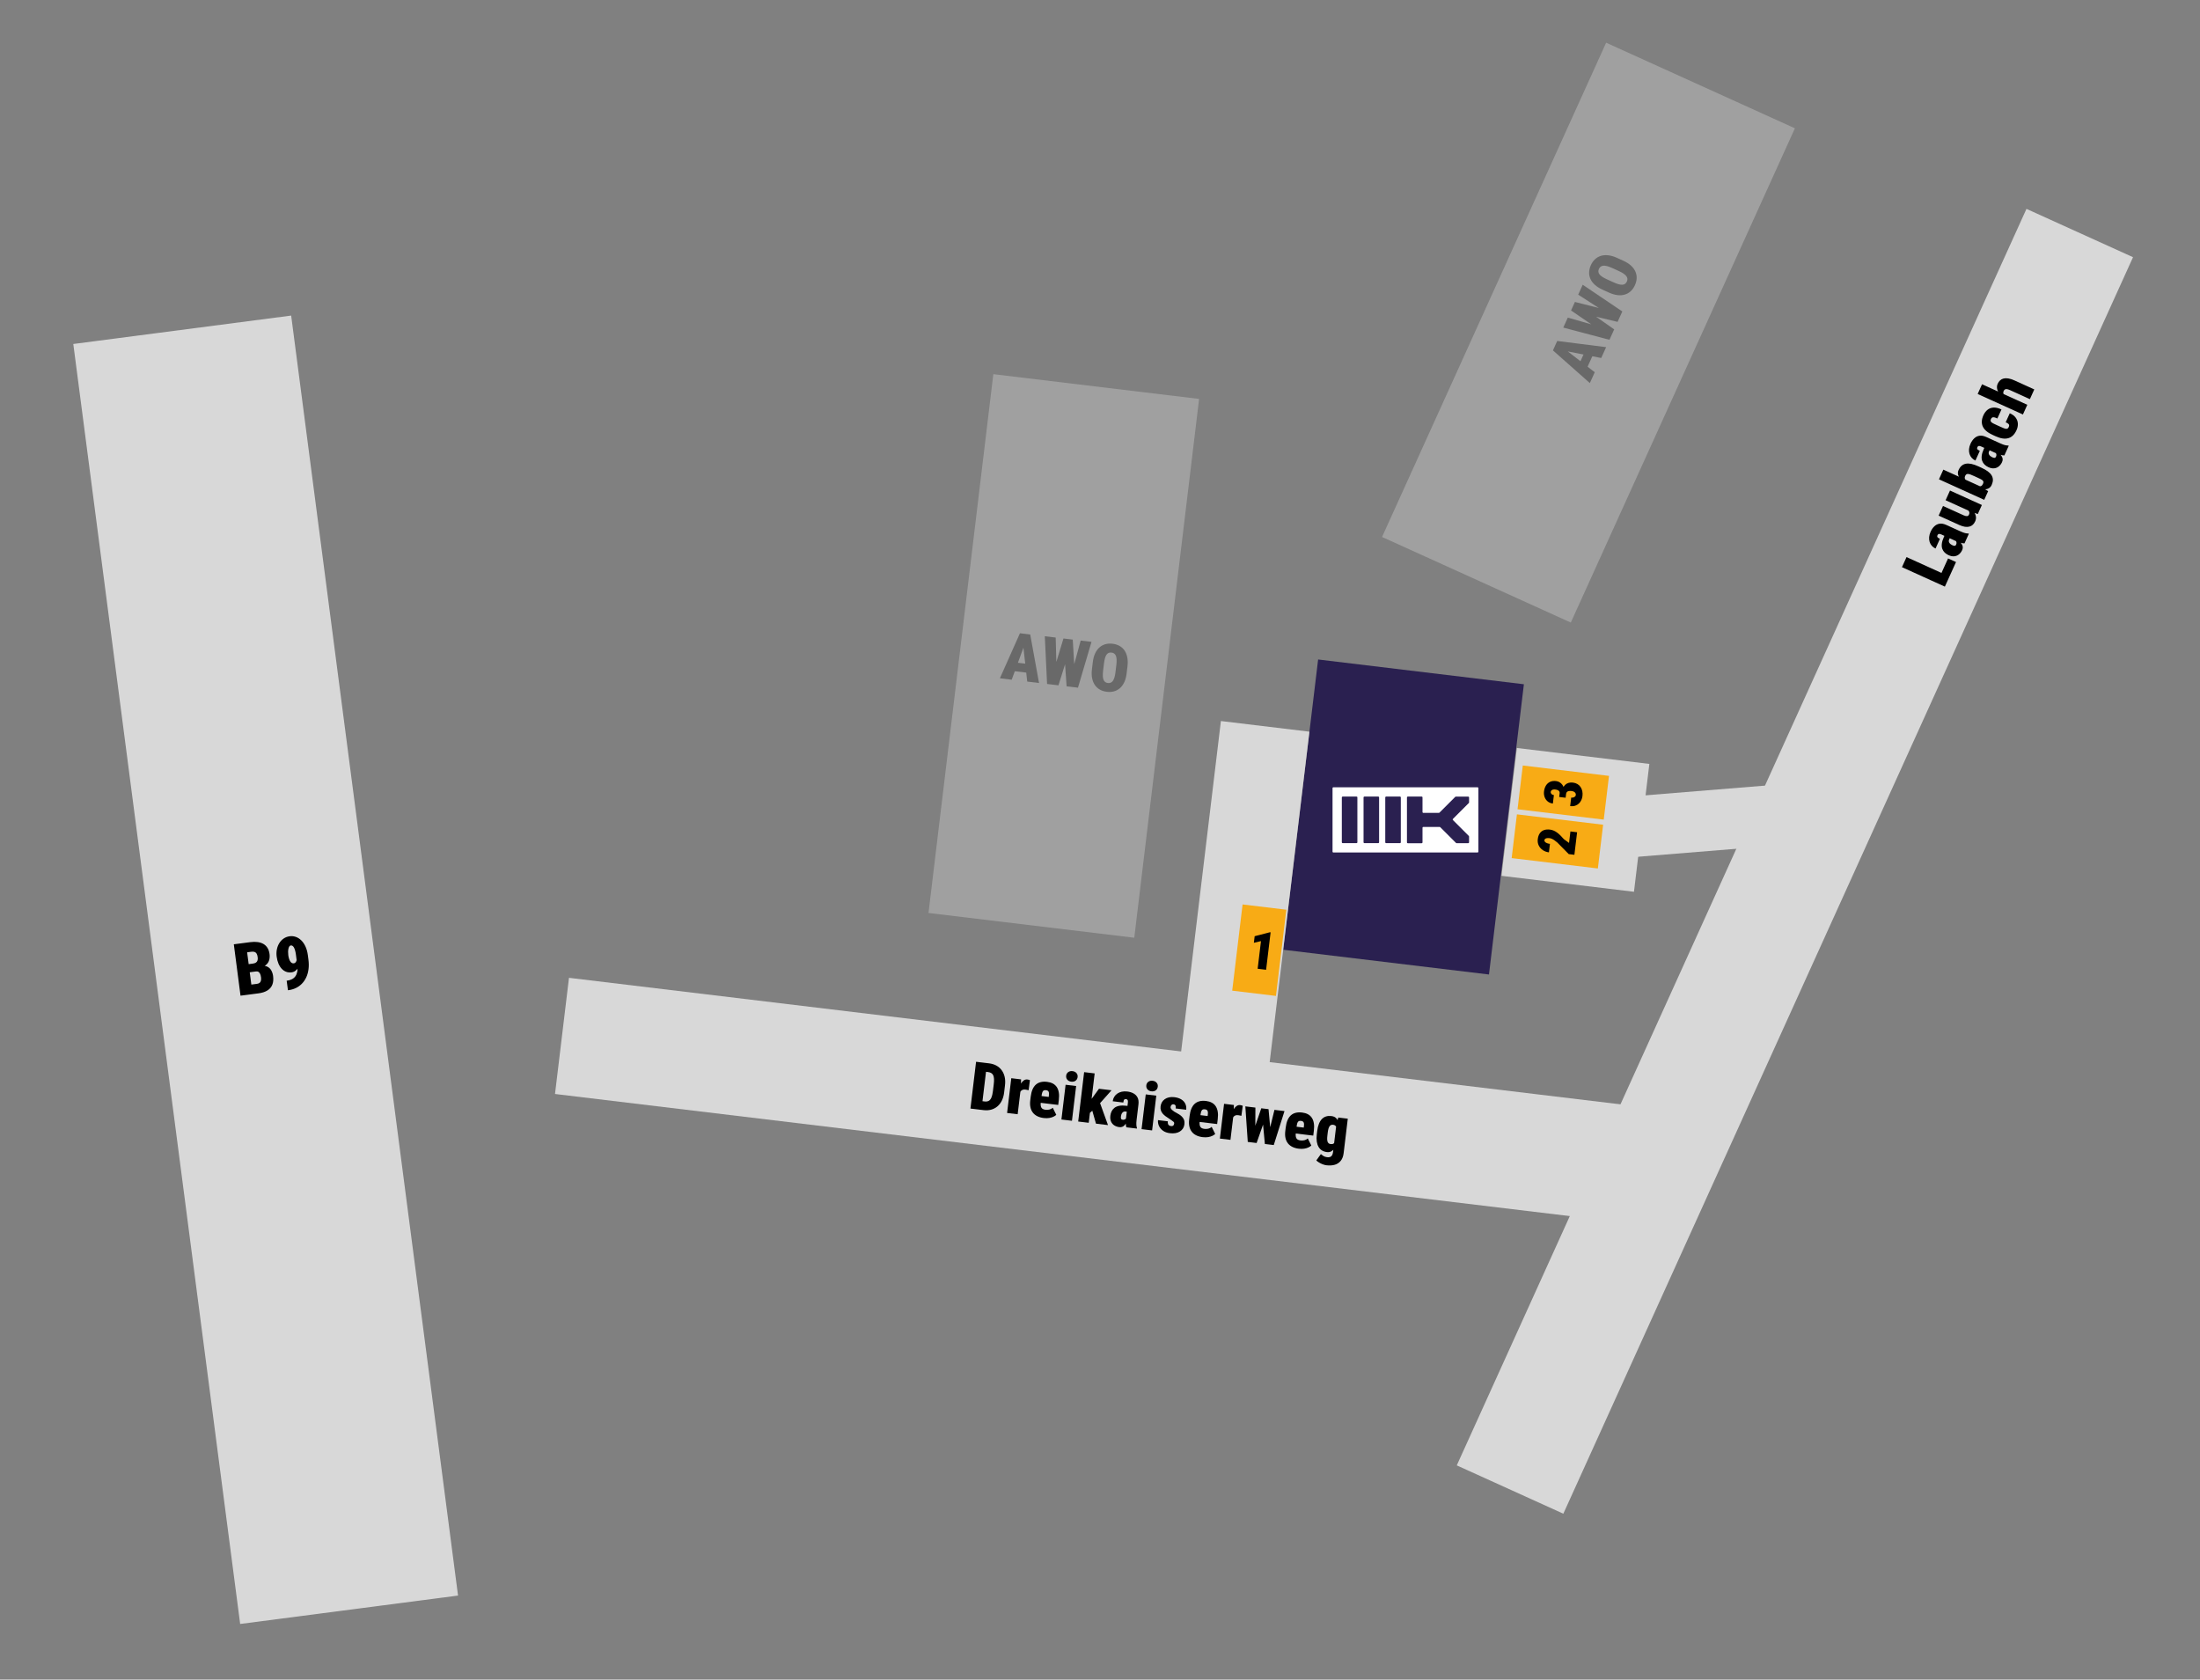 <?xml version="1.0" encoding="UTF-8"?>
<svg id="Ebene_1" xmlns="http://www.w3.org/2000/svg" version="1.1" viewBox="0 0 331.996 253.452">
  <rect x="0" y="0" width="331.996" height="253.452" fill="#808080" stroke="none"/>
  <!-- Generator: Adobe Illustrator 29.5.0, SVG Export Plug-In . SVG Version: 2.1.0 Build 137)  -->
  <defs>
    <style>
      .st0 {
        fill: #f8ab15;
      }

      .st1 {
        fill: #d8d8d8;
      }

      .st2 {
        fill: #a0a0a0;
      }

      .st3 {
        fill: #fff;
      }

      .st4 {
        opacity: .34;
      }

      .st5 {
        fill: #2a2050;
      }
    </style>
  </defs>
  <rect class="st5" x="196.169" y="101.225" width="31.276" height="44.115" transform="translate(16.243 -24.418) rotate(6.861)"/>
  <rect class="st2" x="144.899" y="58.035" width="31.276" height="81.893" transform="translate(12.973 -18.468) rotate(6.861)"/>
  <rect class="st2" x="224.074" y="9.247" width="31.276" height="81.893" transform="translate(42.12 -94.508) rotate(24.39)"/>
  <rect class="st1" x="181.135" y="109.423" width="13.456" height="51.254" transform="translate(17.477 -21.474) rotate(6.861)"/>
  <rect class="st1" x="252.83" y="111.388" width="9.148" height="24.955" transform="translate(154.783 390.453) rotate(-94.644)"/>
  <polygon class="st1" points="248.899 115.275 248.608 117.695 246.578 134.569 226.585 132.163 228.906 112.87 248.899 115.275"/>
  <rect class="st0" x="232.583" y="113.046" width="6.649" height="13.103" transform="translate(88.986 339.529) rotate(-83.139)"/>
  <rect class="st0" x="231.696" y="120.417" width="6.649" height="13.103" transform="translate(80.887 345.139) rotate(-83.139)"/>
  <rect class="st1" x="84.231" y="157.177" width="162.213" height="17.656" transform="translate(21.013 -18.561) rotate(6.861)"/>
  <rect class="st1" x="166.77" y="121.141" width="208.186" height="17.656" transform="translate(40.642 322.988) rotate(-65.61)"/>
  <rect class="st1" x="-57.301" y="129.76" width="194.784" height="33.156" transform="translate(-99.836 205.012) rotate(-97.428)"/>
  <g>
    <path d="M287.71,84.064l6.475,2.936-.69,1.521-6.475-2.936.69-1.521ZM293.977,84.268l1.201.544-1.234,2.722-1.201-.544,1.234-2.722Z"/>
    <path d="M293.5,80.696l.804.354-.171.378c-.042.092-.056.18-.042.265.013.084.046.164.097.239.051.076.117.142.197.2.079.057.165.107.257.148.131.059.232.088.304.086.072-.001.126-.019.162-.055.035-.035.065-.08.089-.133.051-.113.07-.218.054-.316-.014-.097-.048-.178-.102-.241-.054-.064-.107-.099-.161-.105l.656.115c.087.099.172.197.255.293.085.095.153.198.209.309.055.111.085.229.089.357.006.127-.028.269-.099.427-.113.249-.268.456-.465.623-.197.167-.43.266-.699.3s-.566-.023-.888-.169c-.222-.101-.415-.23-.578-.388-.162-.157-.283-.345-.363-.564s-.103-.475-.069-.769c.033-.294.134-.627.302-.997l.161-.356ZM295.155,81.644l-2.117-.96c-.136-.062-.245-.1-.327-.111-.082-.013-.149-.002-.202.029-.051.033-.098.093-.138.182-.032.071-.041.137-.025.198s.056.117.122.168.16.104.281.16l-.663,1.463c-.222-.101-.41-.238-.561-.41-.153-.173-.264-.371-.333-.596s-.093-.467-.07-.727c.023-.259.098-.528.224-.807.149-.329.336-.601.56-.813.224-.214.485-.344.786-.392.3-.047.642.015,1.024.189l2.103.954c.314.142.56.234.736.275.176.04.338.06.485.059l.076.034-.661,1.459c-.179 0-.383-.032-.612-.098-.229-.067-.458-.151-.687-.255Z"/>
    <path d="M296.33,76.559l.154-.364c.323.146.607.314.851.504.245.19.44.392.585.608s.233.439.262.668c.031.231-.008.462-.114.697-.091.201-.208.369-.348.504-.142.134-.312.229-.51.283-.198.055-.426.064-.682.029-.258-.036-.544-.126-.862-.27l-3.113-1.411.661-1.459,3.122,1.415c.107.048.202.082.287.1.085.019.16.024.226.017.066-.008.122-.031.171-.069.048-.039.087-.093.118-.161.07-.155.078-.297.023-.429s-.156-.252-.303-.36c-.147-.108-.324-.208-.528-.301ZM297.248,77.136l-3.642-1.651.663-1.463,4.812,2.182-.619,1.365-1.214-.432Z"/>
    <path d="M292.603,72.328l.661-1.459,5.648,2.561,1.114.688-.593,1.307-6.831-3.097ZM298.547,70.369l.449.204c.394.179.72.363.977.552.257.19.449.392.577.608.128.214.192.442.192.682,0,.239-.062.495-.185.768-.106.234-.256.403-.449.506-.194.104-.421.159-.683.165-.262.006-.549-.024-.86-.09-.312-.066-.639-.152-.98-.257l-.302-.137c-.301-.187-.581-.375-.837-.565-.257-.19-.47-.386-.638-.586-.167-.201-.276-.408-.326-.623-.05-.214-.021-.438.085-.671.125-.276.279-.492.463-.648.183-.157.399-.258.645-.302.248-.045.526-.034.836.033.309.067.655.188,1.037.361ZM298.335,72.031l-.449-.204c-.202-.091-.375-.164-.52-.218-.146-.053-.27-.084-.373-.091-.102-.007-.188.013-.258.062-.071.048-.132.129-.183.242-.051.112-.07.217-.057.314s.055.188.126.271c.071.085.169.165.294.241.124.077.273.148.446.216l.542.246c.225.119.423.203.595.248s.32.044.443-.006c.122-.05.221-.156.295-.319.054-.119.079-.219.075-.301-.004-.082-.042-.158-.111-.227-.071-.07-.178-.141-.321-.215-.144-.074-.325-.16-.545-.26Z"/>
    <path d="M299.519,67.421l.804.354-.171.378c-.042.092-.056.18-.042.265.013.084.046.164.097.239.051.076.117.142.197.2.079.057.165.107.257.148.131.059.232.088.304.086.072-.001.126-.019.162-.055.035-.035.065-.08.089-.133.051-.113.07-.218.054-.316-.014-.097-.048-.178-.102-.241-.054-.064-.107-.099-.161-.105l.656.115c.087.099.172.197.255.293.085.095.153.198.209.309.055.111.085.229.089.357.006.127-.028.269-.099.427-.113.249-.268.456-.465.623-.197.167-.43.266-.699.3s-.566-.023-.888-.169c-.222-.101-.415-.23-.578-.388-.162-.157-.283-.345-.363-.564s-.103-.475-.069-.769c.033-.294.134-.627.302-.997l.161-.356ZM301.174,68.37l-2.117-.96c-.136-.062-.245-.1-.327-.111-.082-.013-.149-.002-.202.029-.051.033-.098.093-.138.182-.032.071-.041.137-.025.198s.056.117.122.168.16.104.281.16l-.663,1.463c-.222-.101-.41-.238-.561-.41-.153-.173-.264-.371-.333-.596s-.093-.467-.07-.727c.023-.259.098-.528.224-.807.149-.329.336-.601.56-.813.224-.214.485-.344.786-.392.3-.047.642.015,1.024.189l2.103.954c.314.142.56.234.736.275.176.04.338.06.485.059l.076.034-.661,1.459c-.179 0-.383-.032-.612-.098-.229-.067-.458-.151-.687-.255Z"/>
    <path d="M303.136,64.434c.046-.101.065-.19.058-.269s-.052-.153-.131-.224c-.082-.07-.212-.143-.392-.218l.619-1.365c.4.174.7.399.898.672.199.275.307.574.321.899.016.325-.052.655-.204.99-.148.326-.325.588-.531.788-.207.199-.442.337-.705.412-.263.076-.553.09-.872.042s-.664-.156-1.037-.326l-.458-.208c-.374-.169-.684-.358-.931-.567-.246-.208-.428-.436-.544-.684-.117-.247-.168-.514-.155-.8.013-.285.093-.589.24-.912.159-.35.366-.626.622-.828.256-.203.56-.313.912-.332.352-.019.749.075,1.191.283l-.619,1.365c-.181-.09-.334-.147-.459-.174-.126-.026-.229-.02-.309.019-.081.038-.146.114-.197.227-.05.109-.068.203-.053.282.015.078.06.151.137.218s.185.134.324.203c.139.068.307.148.505.238l.458.208c.202.091.375.166.52.225.145.058.267.094.366.107.1.013.183-.002.252-.044.067-.043.126-.119.175-.228Z"/>
    <path d="M299.106,57.986l6.831,3.097-.663,1.463-6.831-3.097.663-1.463ZM303.288,60.091l-.14.333c-.34-.148-.638-.319-.892-.515s-.457-.406-.61-.63-.244-.454-.278-.689.001-.463.102-.685c.089-.196.205-.362.349-.499.144-.136.319-.232.525-.284.206-.053.447-.059.721-.016.274.042.586.142.936.301l2.988,1.355-.665,1.468-2.997-1.359c-.196-.089-.356-.14-.48-.153-.125-.014-.224.005-.299.054-.074.051-.136.129-.184.236-.057.124-.072.237-.047.34s.081.197.171.281c.088.085.201.164.339.237s.292.148.461.225Z"/>
  </g>
  <g>
    <path d="M148.954,160.422l-.849,7.059-1.658-.2.849-7.059,1.658.2ZM148.429,167.519l-1.294-.156.167-1.308,1.285.155c.242.029.447-0.0.613-.088s.302-.252.406-.489c.104-.239.181-.564.231-.979l.13-1.081c.037-.31.049-.575.034-.793s-.057-.397-.125-.536-.168-.247-.3-.323c-.132-.077-.293-.127-.484-.15l-1.29-.155.158-1.314,1.29.155c.413.05.781.162,1.103.337.322.174.59.406.804.697.214.289.366.626.454,1.011s.104.812.047,1.284l-.129,1.071c-.056.468-.173.88-.35,1.234-.177.354-.403.646-.678.875s-.588.391-.939.484c-.351.095-.728.117-1.132.068Z"/>
    <path d="M154.048,164.192l-.475,3.946-1.595-.192.631-5.245,1.483.178-.045,1.313ZM155.425,163.001l-.202,1.515c-.061-.014-.14-.032-.239-.053s-.181-.036-.245-.044c-.145-.018-.271-.01-.376.021-.106.033-.196.086-.273.164-.077.078-.137.18-.182.306s-.076.274-.093.446l-.243-.226c.042-.352.109-.669.201-.952.092-.283.202-.524.331-.724.129-.199.273-.347.432-.444.159-.098.328-.136.505-.114.068.008.137.021.207.04s.129.04.179.066Z"/>
    <path d="M157.522,168.712c-.375-.045-.703-.137-.982-.276s-.506-.321-.679-.546c-.173-.226-.293-.491-.359-.794s-.078-.642-.033-1.017l.069-.572c.051-.42.139-.782.266-1.084s.291-.547.494-.735c.203-.186.448-.317.736-.391s.617-.088.989-.043c.326.039.611.123.853.25s.439.303.591.525c.152.224.256.497.312.821.056.323.059.698.007,1.124l-.092.761-3.646-.439.123-1.023,2.089.251.022-.179c.029-.213.03-.377.003-.491s-.077-.197-.15-.247c-.073-.049-.166-.081-.279-.095-.132-.016-.24-.006-.323.03s-.148.1-.195.193-.086.219-.117.379-.06.355-.087.585l-.069.572c-.027.226-.031.412-.011.559s.062.263.125.349.146.151.247.194c.102.044.22.074.356.09.194.023.387.013.579-.031.192-.045.362-.135.51-.271l.531,1.067c-.101.103-.244.198-.428.285-.184.088-.398.152-.643.191s-.513.042-.807.006Z"/>
    <path d="M160.892,162.326c.028-.233.131-.414.309-.543s.394-.179.65-.148c.258.031.458.131.599.298s.197.368.169.601-.13.414-.306.543-.394.179-.652.148c-.256-.031-.454-.13-.596-.298s-.199-.368-.171-.601ZM162.397,163.879l-.631,5.245-1.59-.191.631-5.245,1.59.191Z"/>
    <path d="M165.193,161.977l-.896,7.451-1.59-.191.896-7.451,1.59.191ZM167.739,164.521l-2.178,2.448-1.21,1.064-.573-1.121,1.028-1.189,1.038-1.429,1.895.228ZM165.392,169.56l-.716-2.511,1.286-.716,1.243,3.445-1.813-.218Z"/>
    <path d="M170.325,166.903l-.095.874-.412-.05c-.1-.012-.189.001-.266.04-.077.038-.143.093-.199.165s-.1.154-.131.248c-.031.093-.052.189-.064.289-.017.142-.014.247.009.316s.057.114.101.138c.045.023.096.038.154.045.123.015.229.001.318-.043.089-.042.156-.099.2-.17s.062-.132.052-.186l.088.66c-.069.113-.137.224-.202.332-.066.109-.143.206-.232.293-.089.086-.194.15-.313.193-.12.044-.266.055-.437.034-.272-.033-.516-.118-.734-.256s-.383-.329-.496-.576-.148-.546-.106-.898c.029-.242.094-.465.196-.668.102-.202.244-.374.428-.516s.421-.241.712-.298.638-.061,1.042-.012l.388.047ZM169.918,168.767l.278-2.308c.018-.148.021-.264.007-.345-.013-.082-.043-.143-.088-.184-.046-.039-.118-.065-.214-.077-.078-.009-.143.003-.196.035s-.094.089-.123.167-.052.184-.068.317l-1.595-.192c.029-.242.103-.463.222-.659.119-.198.275-.363.468-.497s.417-.229.671-.286c.254-.056.533-.066.837-.029.359.043.673.139.944.289.271.149.474.359.61.631s.179.617.129,1.034l-.276,2.293c-.041.342-.054.604-.04.785.014.18.044.34.09.48l-.01.082-1.59-.191c-.055-.171-.085-.375-.091-.613-.006-.239.006-.482.036-.731Z"/>
    <path d="M172.987,163.781c.028-.233.131-.414.309-.543s.394-.179.65-.148c.258.031.458.131.599.298s.197.368.169.601-.13.414-.306.543-.394.179-.652.148c-.256-.031-.454-.13-.596-.298s-.199-.368-.171-.601ZM174.492,165.334l-.631,5.245-1.59-.191.631-5.245,1.59.191Z"/>
    <path d="M177.194,169.534c.011-.094-.014-.172-.075-.235s-.15-.131-.266-.204-.254-.168-.413-.286c-.196-.119-.378-.241-.548-.368-.17-.128-.316-.262-.438-.405s-.212-.303-.269-.483c-.057-.178-.072-.38-.045-.603.027-.226.094-.431.199-.615s.248-.34.427-.467c.179-.128.39-.22.633-.276s.514-.066.815-.03c.411.049.756.159,1.037.329.281.17.488.389.619.659.131.271.177.573.137.909l-1.59-.191c.016-.133.018-.243.005-.332-.013-.088-.046-.157-.101-.206s-.135-.08-.242-.093c-.055-.007-.114.004-.176.03-.062.028-.117.071-.164.134-.047.061-.076.142-.088.242-.009.071-.002.134.019.186.022.054.055.105.102.156.047.049.102.101.166.155s.14.113.227.18c.265.14.526.289.782.448s.463.356.62.591.213.539.168.91c-.028.233-.101.438-.217.618s-.27.33-.46.451-.412.204-.667.249-.535.049-.842.012c-.433-.052-.789-.181-1.067-.389s-.478-.453-.598-.736-.163-.566-.129-.847l1.479.178c-.016.162-.007.293.026.394.034.101.088.177.165.226.076.051.175.083.298.098.094.011.173.004.239-.023.066-.026.118-.07.156-.133.039-.063.064-.141.075-.235Z"/>
    <path d="M181.504,171.597c-.375-.045-.703-.137-.982-.276s-.506-.321-.679-.546c-.173-.226-.293-.491-.359-.794s-.078-.642-.033-1.017l.069-.572c.051-.42.139-.782.266-1.084s.291-.547.494-.735c.203-.186.448-.317.736-.391s.617-.088.989-.043c.326.039.611.123.853.25s.439.303.591.525c.152.224.256.497.312.821.056.323.059.698.007,1.124l-.092.761-3.646-.439.123-1.023,2.089.251.022-.179c.029-.213.03-.377.003-.491s-.077-.197-.15-.247c-.073-.049-.166-.081-.279-.095-.132-.016-.24-.006-.323.03s-.148.1-.195.193-.086.219-.117.379-.06.355-.087.585l-.069.572c-.027.226-.031.412-.011.559s.062.263.125.349.146.151.247.194c.102.044.22.074.356.09.194.023.387.013.579-.031.192-.045.362-.135.51-.271l.531,1.067c-.101.103-.244.198-.428.285-.184.088-.398.152-.643.191s-.513.042-.807.006Z"/>
    <path d="M186.16,168.056l-.475,3.946-1.595-.192.631-5.245,1.483.178-.045,1.313ZM187.538,166.864l-.202,1.515c-.061-.014-.14-.032-.239-.053s-.181-.036-.245-.044c-.145-.018-.271-.01-.376.021-.106.033-.196.086-.273.164-.077.078-.137.18-.182.306s-.076.274-.093.446l-.243-.226c.042-.352.109-.669.201-.952.092-.283.202-.524.331-.724.129-.199.273-.347.432-.444.159-.098.328-.136.505-.114.068.008.137.021.207.04s.129.04.179.066Z"/>
    <path d="M189.448,167.133l-.013,3.707-.182,1.591-.955-.115-.368-5.365,1.517.183ZM189.111,170.831l1.224-3.591.989.119-.532,1.81-1.16,3.308-.78-.094.261-1.552ZM191.431,167.372l.348,3.77-.111,1.58-.79-.095-.324-3.477-.072-1.892.95.114ZM191.461,171.005l.862-3.526,1.517.183-1.62,5.126-.95-.114.191-1.669Z"/>
    <path d="M196.009,173.342c-.375-.045-.703-.137-.982-.276s-.506-.321-.679-.546c-.173-.226-.293-.491-.359-.794s-.078-.642-.033-1.017l.069-.572c.051-.42.139-.782.266-1.084s.291-.547.494-.735c.203-.186.448-.317.736-.391s.617-.088.989-.043c.326.039.611.123.853.25s.439.303.591.525c.152.224.256.497.312.821.056.323.059.698.007,1.124l-.092.761-3.646-.439.123-1.023,2.089.251.022-.179c.029-.213.03-.377.003-.491s-.077-.197-.15-.247c-.073-.049-.166-.081-.279-.095-.132-.016-.24-.006-.323.03s-.148.1-.195.193-.086.219-.117.379-.06.355-.087.585l-.069.572c-.027.226-.031.412-.011.559s.062.263.125.349.146.151.247.194c.102.044.22.074.356.09.194.023.387.013.579-.031.192-.045.362-.135.51-.271l.531,1.067c-.101.103-.244.198-.428.285-.184.088-.398.152-.643.191s-.513.042-.807.006Z"/>
    <path d="M198.715,171.169l.059-.49c.052-.429.139-.796.26-1.097.121-.302.275-.545.459-.73s.396-.312.634-.384c.238-.071.498-.09.779-.056.301.036.534.131.698.286s.283.356.353.603.114.533.131.857.026.669.028,1.036l-.04.33c-.089.334-.187.647-.293.941-.106.294-.23.551-.37.77s-.308.384-.5.496-.416.152-.671.121c-.281-.034-.527-.115-.738-.244-.211-.128-.383-.305-.517-.528-.134-.225-.225-.495-.274-.813s-.048-.682.002-1.097ZM201.951,168.637l1.44.173-.625,5.197c-.058.485-.204.872-.437,1.159-.233.289-.533.487-.9.596-.367.107-.785.134-1.254.077-.188-.023-.379-.072-.575-.148s-.378-.166-.548-.268-.307-.207-.412-.315l.69-.955c.088.082.211.175.367.278.157.101.346.167.569.193.174.021.324.009.449-.035s.226-.129.301-.256c.076-.128.128-.304.155-.53l.475-3.946.304-1.222ZM200.369,170.872l-.059.49c-.027.226-.037.417-.03.575.007.156.033.284.077.385s.103.176.179.226c.076.05.169.081.279.095.178.021.324-.007.438-.085s.203-.2.265-.363c.063-.166.098-.363.106-.595l.071-.591c.034-.2.049-.376.044-.528-.005-.154-.028-.284-.071-.39s-.105-.191-.186-.251c-.081-.061-.183-.099-.306-.114-.103-.012-.199-.003-.286.027-.087.031-.165.089-.233.177s-.126.208-.174.363-.086.349-.114.581Z"/>
  </g>
  <rect class="st0" x="186.71" y="136.83" width="6.649" height="13.103" transform="translate(18.488 -21.673) rotate(6.861)"/>
  <g class="st4">
    <path d="M236.093,52.647l4.568,3.524-.742,1.637-5.57-4.933.464-1.023,1.28.795ZM239.242,52.879l1.205.546-1.272,2.806-1.205-.546,1.272-2.806ZM241.634,54.023l-5.66-1.114-1.452-.417.472-1.041,7.382.935-.742,1.637Z"/>
    <path d="M236.593,47.925l6.33,1.814.385.593-.427.943-6.971-1.842.683-1.508ZM242.497,50.559l-5.416-3.71.331-.729.716-.243,5.466,3.824-.369.814-.728.045ZM237.664,45.564l6.411,1.61.4.584-.369.814-6.502-1.565-.27-.717.329-.725ZM243.668,48.013l-5.506-3.547.68-1.499,5.979,4.03-.426.939-.727.078Z"/>
    <path d="M244.002,38.905l.978.444c.466.211.849.454,1.149.73s.521.574.663.896.207.656.194,1.003c-.012.346-.099.697-.26,1.053-.163.359-.371.658-.624.897s-.547.411-.883.516-.706.136-1.111.091-.84-.172-1.306-.383l-.978-.444c-.466-.211-.85-.455-1.153-.732s-.526-.575-.667-.894c-.141-.32-.206-.654-.194-1.003s.098-.702.261-1.061c.161-.356.37-.654.625-.893.255-.24.549-.411.882-.515.332-.102.703-.133,1.112-.088.409.044.846.171,1.312.382ZM244.28,40.892l-.987-.448c-.29-.132-.546-.226-.767-.283s-.411-.079-.571-.066-.294.06-.401.14-.195.193-.26.338c-.069.151-.097.294-.086.427s.064.264.16.392c.096.127.239.254.429.379.19.126.43.254.721.386l.987.448c.288.131.54.226.758.285.218.06.408.084.57.074.162-.011.298-.057.409-.139.111-.082.199-.197.267-.346.065-.142.091-.281.079-.417-.012-.136-.067-.268-.166-.397-.098-.129-.241-.257-.428-.385s-.424-.257-.712-.387Z"/>
  </g>
  <g class="st4">
    <path d="M154.659,97.151l-1.984,5.417-1.784-.215,3.026-6.797,1.115.134-.372,1.46ZM155.386,100.224l-.158,1.314-3.059-.368.158-1.314,3.059.368ZM155.016,102.85l-.643-5.733-.04-1.51,1.134.137,1.332,7.321-1.784-.215Z"/>
    <path d="M159.312,96.206l.177,6.582-.449.546-1.028-.124-.343-7.202,1.643.198ZM158.578,102.629l1.907-6.282.795.096.448.61-2,6.364-.887-.107-.262-.681ZM161.886,96.516l.396,6.598-.436.557-.887-.107-.466-6.671.603-.473.79.095ZM161.359,102.978l1.724-6.319,1.634.197-2.042,6.915-1.023-.123-.293-.67Z"/>
    <path d="M170.145,100.553l-.128,1.067c-.061.508-.178.946-.35,1.315s-.391.67-.654.902-.563.395-.898.487c-.334.093-.695.116-1.082.069-.392-.047-.739-.155-1.043-.325s-.557-.398-.758-.686-.342-.632-.422-1.032-.089-.853-.028-1.361l.128-1.067c.061-.508.178-.947.351-1.32s.39-.675.652-.905c.263-.231.562-.393.898-.487s.699-.118,1.09-.07c.388.047.735.156,1.04.327.306.171.558.4.756.686.198.286.338.631.418,1.034.081.403.091.858.03,1.366ZM168.335,101.418l.13-1.076c.038-.317.051-.589.039-.817s-.048-.415-.109-.564-.145-.262-.254-.34-.242-.128-.4-.146c-.165-.02-.309-.004-.433.046s-.232.141-.326.271c-.092.13-.17.304-.232.523-.063.219-.113.487-.151.803l-.13,1.076c-.038.314-.052.583-.043.809.008.226.043.414.101.565.059.151.144.267.256.348.111.081.248.131.41.15.155.019.296.002.421-.05.126-.052.236-.145.329-.278.094-.133.173-.308.238-.525s.117-.482.155-.795Z"/>
  </g>
  <path d="M191.744,140.692l-.679,5.647-1.276-.153.502-4.173-1.073.253.119-.993,2.294-.594.113.013Z"/>
  <path d="M236.268,120.378l-.652-.078.094-.783c.029-.238.086-.451.173-.64.087-.189.201-.347.342-.472.141-.127.307-.217.499-.272s.405-.069.64-.041c.264.032.493.107.689.225s.355.269.476.455c.122.185.206.393.253.625.047.231.055.477.023.739-.024.202-.08.399-.168.592s-.208.364-.361.513-.34.262-.56.338-.475.096-.765.061l.154-1.28c.119.014.23.005.332-.027s.186-.08.252-.145.103-.137.113-.217c.013-.111-.006-.209-.057-.294s-.127-.154-.225-.208-.211-.088-.338-.104c-.192-.023-.346-.021-.465.007s-.209.079-.27.152-.099.171-.114.289l-.068.566ZM235.294,120.261l.068-.566c.013-.109-.005-.201-.055-.278s-.126-.139-.23-.185-.229-.079-.376-.096c-.114-.014-.221-.01-.32.011s-.182.061-.248.12-.105.139-.117.24c-.007.062.006.127.041.196s.089.128.161.179.165.083.276.096l-.153,1.276c-.32-.039-.586-.148-.797-.328s-.362-.402-.455-.666-.122-.541-.087-.831c.042-.347.14-.644.294-.893s.361-.435.618-.555c.257-.121.562-.161.913-.118.194.023.371.084.533.182s.298.225.411.38.195.328.246.521c.052.193.064.397.038.614l-.094.783-.667-.08Z"/>
  <path d="M236.988,125.466l1.008.121-.409,3.401-.853-.103-1.725-1.75c-.169-.146-.322-.265-.459-.356s-.263-.161-.378-.209-.22-.078-.316-.089c-.163-.02-.301-.021-.415-.003s-.203.052-.266.104-.101.12-.111.205c-.011.093.018.178.087.255s.17.14.3.192.279.087.448.107l-.154,1.28c-.347-.042-.654-.153-.924-.335s-.474-.415-.614-.7-.189-.601-.147-.95c.044-.362.144-.657.303-.886s.368-.39.627-.483.561-.119.904-.078c.196.024.382.072.557.146s.345.17.51.29.332.263.501.43.346.358.533.572l.785.571.208-1.73Z"/>
  <path class="st3" d="M201.089,118.92v9.599c0,.064.05.119.119.119h21.774c.064,0,.119-.05.119-.119v-9.599c0-.064-.05-.119-.119-.119h-21.774c-.064,0-.119.05-.119.119ZM204.719,127.23h-2.109c-.064,0-.119-.05-.119-.119v-6.789c0-.064.05-.119.119-.119h2.109c.064,0,.119.05.119.119v6.789c0,.064-.05.119-.119.119ZM207.997,127.23h-2.109c-.064,0-.119-.05-.119-.119v-6.789c0-.064.05-.119.119-.119h2.109c.064,0,.119.05.119.119v6.789c0,.064-.05.119-.119.119ZM211.274,127.23h-2.109c-.064,0-.119-.05-.119-.119v-6.789c0-.064.05-.119.119-.119h2.109c.064,0,.119.05.119.119v6.789c0,.064-.05.119-.119.119ZM221.661,121.17l-2.407,2.407c-.046.046-.046.119,0,.165l2.407,2.407c.023.023.032.05.032.083v.885c0,.064-.05.119-.119.119h-1.765c-.032,0-.06-.014-.083-.032l-2.388-2.388c-.023-.023-.05-.032-.083-.032h-2.471c-.064,0-.119.05-.119.119v2.223c0,.064-.05.119-.119.119h-2.109c-.064,0-.119-.05-.119-.119v-6.803c0-.064.05-.119.119-.119h2.109c.064,0,.119.05.119.119v2.223c0,.064.05.119.119.119h2.352c.032,0,.06-.014.083-.032l2.388-2.388c.023-.023.05-.032.083-.032h1.884c.064,0,.119.05.119.119v.765c0,.032-.014.06-.032.083v-.009Z"/>
  <g>
    <path d="M38.614,146.594l-1.609.21-.17-1.224,1.3-.169c.216-.028.383-.083.498-.165.116-.082.193-.191.231-.326.038-.135.045-.298.02-.49-.029-.22-.08-.394-.155-.521s-.177-.214-.307-.26c-.131-.046-.294-.057-.489-.031l-.639.083.823,6.311-1.821.237-1.011-7.755,2.461-.321c.415-.054.792-.059,1.13-.014.338.044.633.14.885.288.252.148.456.348.612.6.155.252.257.559.304.921.041.316.022.62-.057.912-.08.292-.248.542-.506.751-.258.209-.632.349-1.121.42l-.379.542ZM38.98,149.899l-1.997.26.441-1.52,1.369-.178c.184-.024.323-.083.416-.176.093-.093.151-.209.177-.348.025-.138.027-.29.006-.453-.026-.199-.069-.368-.129-.509-.06-.14-.141-.244-.244-.312-.103-.067-.237-.091-.404-.069l-1.369.178-.149-1.226,1.582-.206.501.433c.463-.082.836-.057,1.12.076s.498.329.64.588.233.538.272.837c.066.508.029.944-.114,1.309-.141.365-.39.657-.744.877s-.812.366-1.373.439Z"/>
    <path d="M43.259,147.987l.08-.01c.266-.035.504-.106.714-.212s.383-.253.519-.439c.137-.185.232-.416.286-.692.054-.276.057-.603.008-.979l-.209-1.603c-.032-.248-.075-.463-.127-.642-.052-.179-.111-.326-.176-.44s-.138-.196-.219-.245c-.08-.049-.163-.068-.248-.057-.096.013-.172.063-.229.151-.057.089-.101.203-.131.342-.031.14-.048.294-.051.462-.003.169.006.336.028.503.025.188.06.361.109.519.047.158.106.293.174.406.069.112.149.196.241.253.092.056.195.077.309.063.099-.013.182-.053.247-.122.066-.068.116-.154.15-.258.036-.104.058-.214.068-.331s.006-.23-.012-.34l.549.345c.03.227.018.456-.035.687s-.141.445-.266.644c-.124.198-.273.363-.447.494s-.366.21-.576.238c-.298.039-.574.012-.826-.082-.253-.094-.477-.245-.674-.454s-.361-.469-.491-.778c-.131-.31-.222-.662-.273-1.056-.05-.38-.039-.744.031-1.093s.192-.663.367-.944c.174-.281.395-.513.662-.696.267-.183.571-.296.912-.341.309-.04.613-.009.912.095.299.103.573.276.823.518.25.242.463.552.639.93s.297.821.363,1.329l.081.618c.072.55.076,1.055.013,1.515s-.182.871-.359,1.236c-.177.364-.396.678-.66.942-.263.263-.562.475-.897.634-.335.159-.694.264-1.078.314l-.106.014-.193-1.437Z"/>
  </g>
</svg>